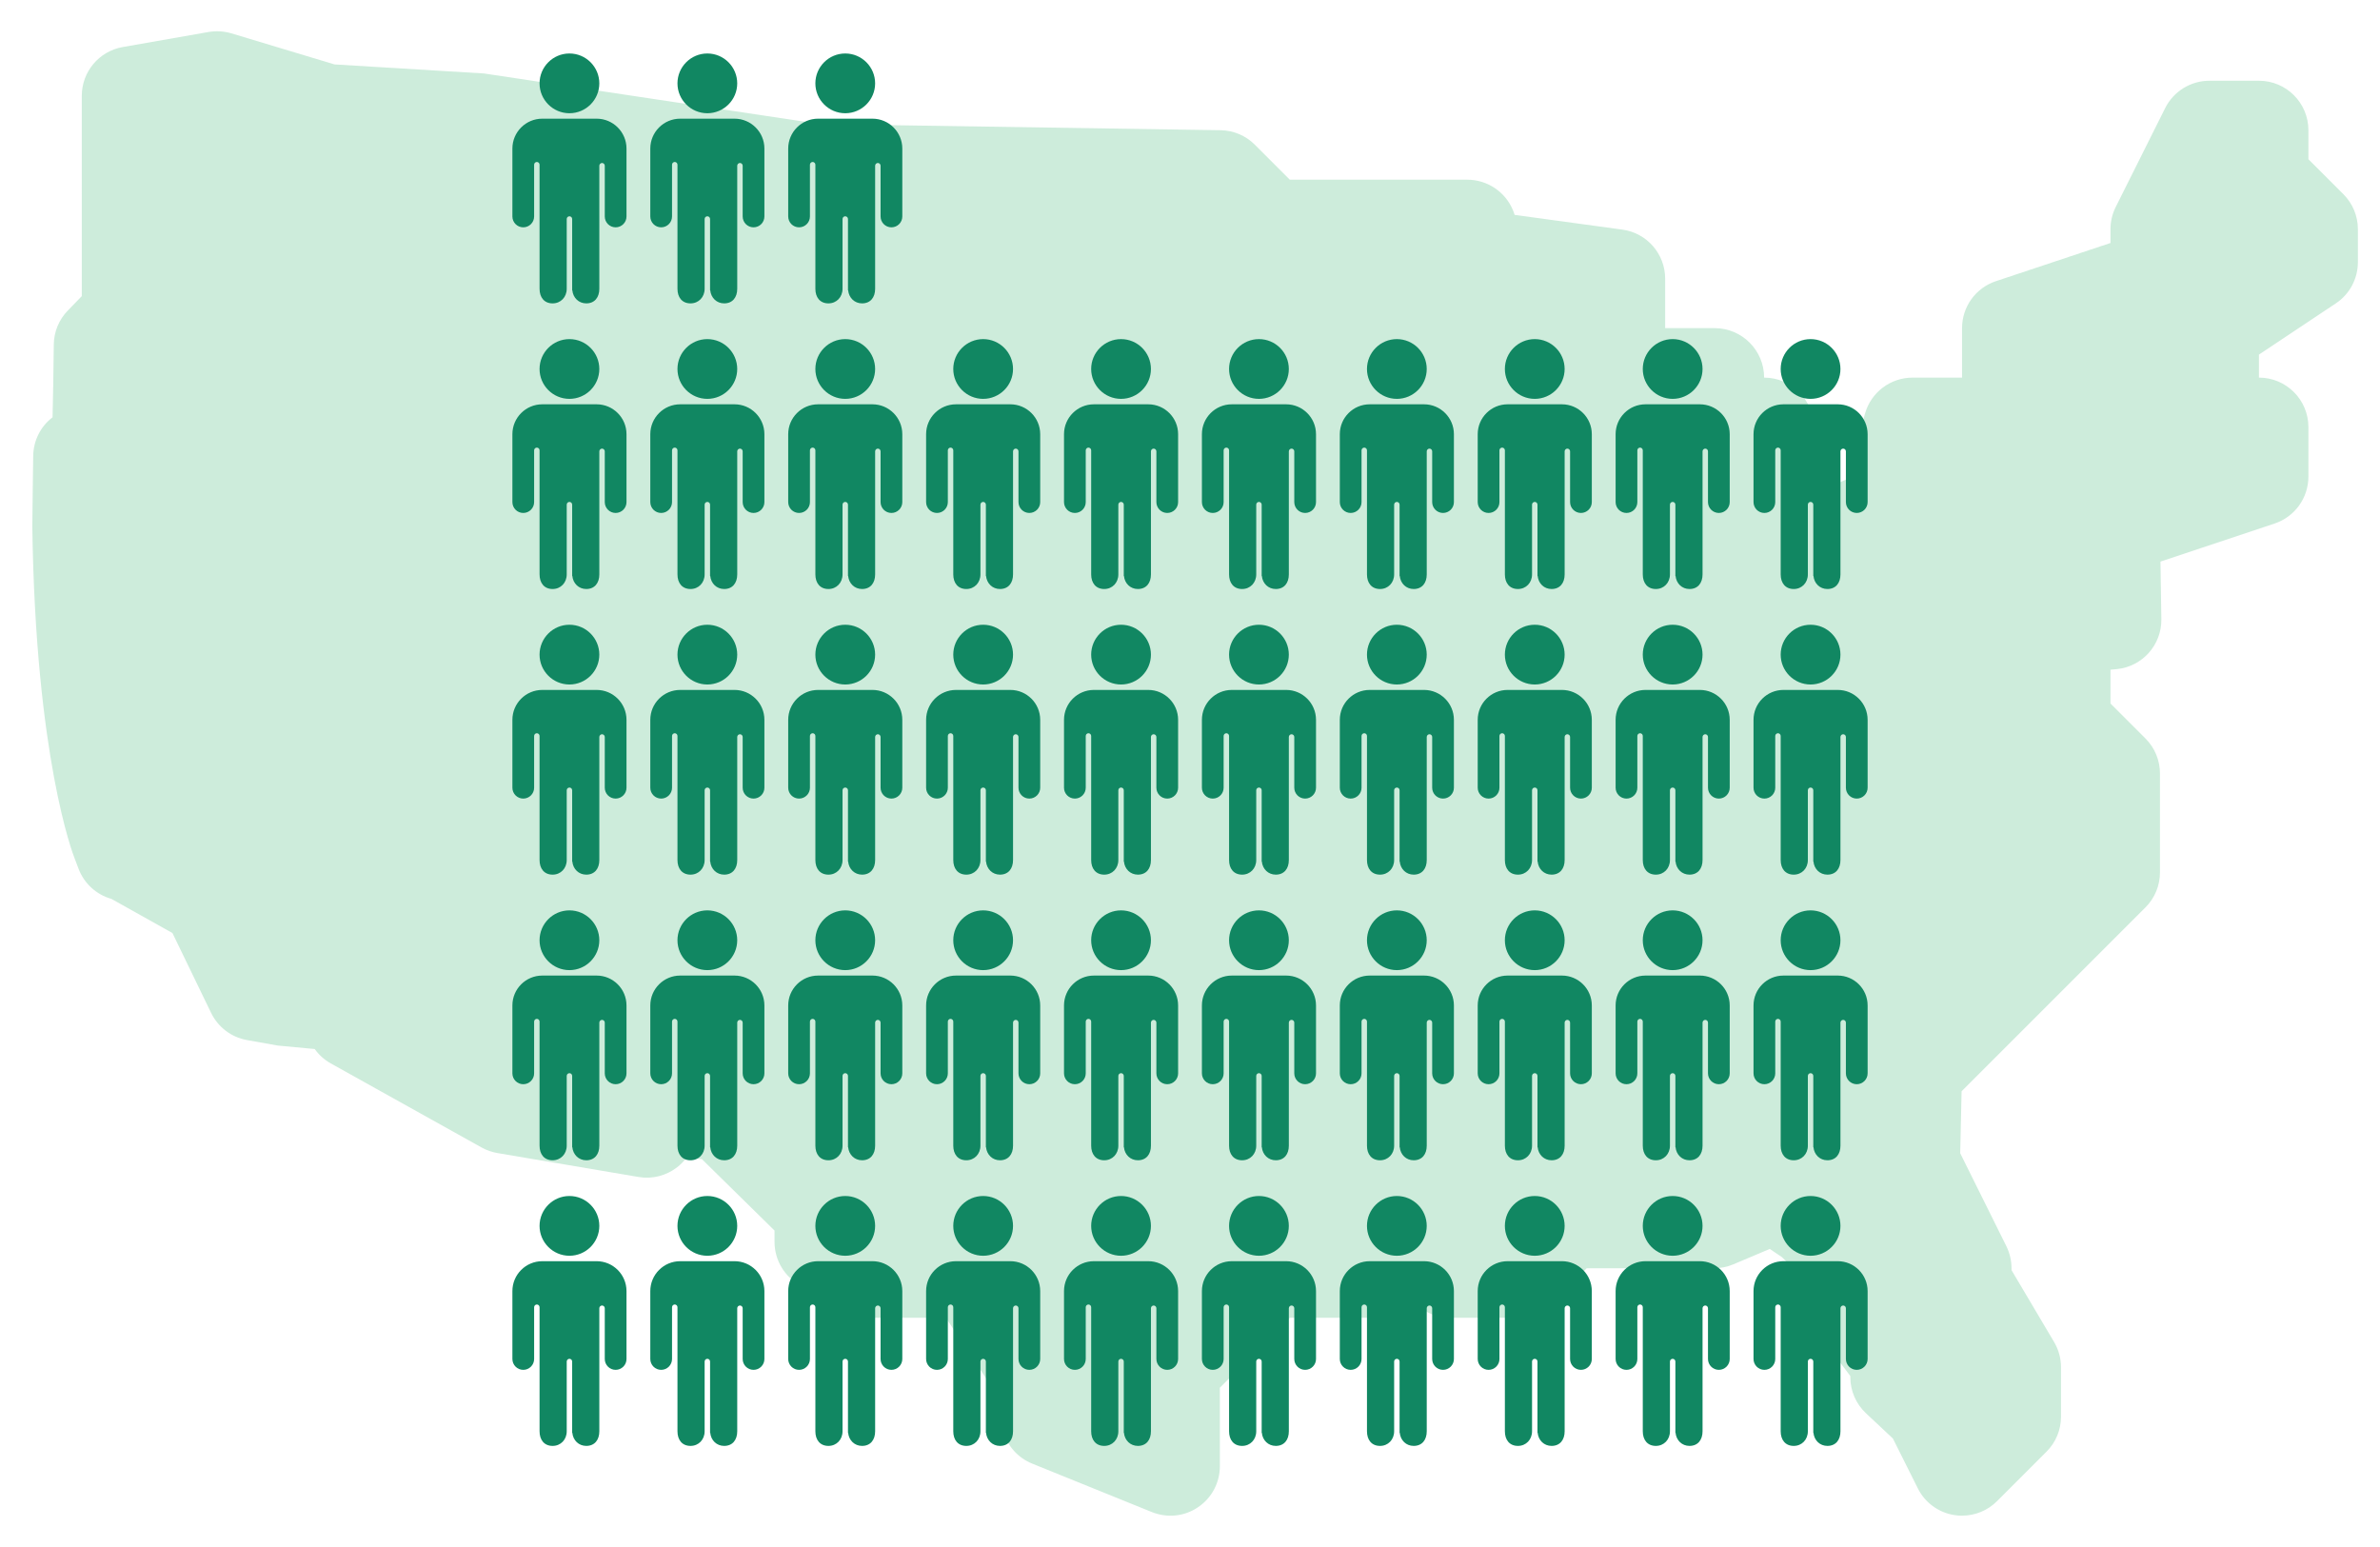 <?xml version="1.0" encoding="UTF-8"?><svg id="a" xmlns="http://www.w3.org/2000/svg" viewBox="0 0 400 260"><defs><style>.b{fill:#cdecdb;}.c{fill:#118762;}</style></defs><path class="b" d="M329.757,254.736c-.449,0-.881-.033-1.331-.108-2.636-.424-4.915-2.096-6.104-4.491l-4.183-8.366-4.532-4.25c-1.68-1.572-2.628-3.767-2.628-6.062v-.191l-4.482-5.946c-1.098-1.455-1.688-3.218-1.688-5.023v-3.701l-5.322-5.314-2.046-1.38-6.137,2.595c-1.023,.432-2.129,.657-3.243,.657h-21.389l-5.879,5.879c-1.555,1.563-3.667,2.437-5.879,2.437h-11.185c-1.696,0-3.351-.524-4.748-1.489l-2.179-1.514-1.954,1.422c-1.422,1.023-3.127,1.58-4.882,1.58h-13.189l-11.759,11.759v13.189c0,2.769-1.372,5.356-3.667,6.894-2.279,1.563-5.189,1.854-7.767,.815l-20.108-8.141c-2.37-.956-4.166-2.952-4.873-5.405l-2.329-8.1-7.302-11.01h-12.166c-1.364,0-2.703-.333-3.909-.973l-8.316-4.424c-2.711-1.447-4.408-4.274-4.408-7.343v-1.913l-12.225-12.017-2.611-.175c-.432,.565-.931,1.081-1.505,1.53-1.846,1.447-4.216,2.054-6.52,1.655l-23.701-4.017c-.931-.158-1.838-.474-2.661-.931l-25.356-14.137c-1.081-.607-2.004-1.439-2.703-2.42l-6.212-.582-5.222-.931c-2.603-.482-4.815-2.17-5.971-4.549l-6.503-13.43-10.254-5.738c-2.545-.715-4.59-2.595-5.522-5.056l-.682-1.796c-.233-.565-6.561-16.923-7.094-55.693-.008-.898,.15-11.917,.15-11.917,.042-2.57,1.239-4.948,3.252-6.478,.083-3.243,.158-7.942,.208-12.25,.025-2.129,.865-4.158,2.353-5.688l2.353-2.428V16.098c0-4.042,2.902-7.493,6.877-8.191l14.42-2.528c1.297-.216,2.595-.141,3.842,.225l17.331,5.222,25.123,1.522,56.549,8.507,67.26,1.031c2.162,.033,4.225,.906,5.746,2.437l5.879,5.879h29.821c3.36,0,6.403,2.029,7.684,5.131,.108,.258,.2,.524,.274,.782l18.121,2.478c4.116,.565,7.185,4.083,7.185,8.241v8.316h8.316c4.599,0,8.316,3.726,8.316,8.316,4.599,0,8.316,3.726,8.316,8.316v11.501l4.59-2.295c.274-.141,.557-.266,.848-.366l3.21-11.135c1.015-3.568,4.283-6.021,7.983-6.021h8.316v-8.316c0-3.584,2.287-6.761,5.688-7.892l19.26-6.42v-2.32c0-1.289,.299-2.57,.873-3.717l8.316-16.632c1.414-2.819,4.291-4.599,7.443-4.599h8.316c4.599,0,8.316,3.726,8.316,8.316v4.873l5.879,5.879c1.563,1.555,2.437,3.676,2.437,5.879v5.547c0,2.778-1.389,5.38-3.701,6.919l-12.931,8.615v3.867c4.599,0,8.316,3.726,8.316,8.316v8.316c0,3.584-2.287,6.761-5.688,7.892l-19.177,6.395,.15,9.672c.067,4.316-3.185,7.967-7.468,8.399l-1.081,.1v5.68l5.879,5.879c1.563,1.555,2.437,3.676,2.437,5.879v16.632c0,2.204-.873,4.324-2.437,5.879l-30.902,30.902-.233,10.412,7.759,15.634c.574,1.164,.873,2.445,.865,3.751v.266l7.152,12.075c.765,1.289,1.164,2.753,1.164,4.241v8.316c0,2.204-.873,4.324-2.437,5.879l-8.316,8.316c-1.563,1.572-3.692,2.437-5.879,2.437Z"/><path class="c" d="M95.704,104.998c-2.768,0-5.022,2.254-5.022,5.022s2.254,5.022,5.022,5.022,5.022-2.254,5.022-5.022-2.254-5.022-5.022-5.022Zm-4.565,10.957c-2.768,0-5.022,2.254-5.022,5.022v11.413c0,1.009,.82,1.826,1.826,1.826s1.826-.817,1.826-1.826v-8.702c0-.246,.21-.457,.457-.457s.457,.21,.457,.457v20.857c0,1.427,.767,2.454,2.197,2.454,1.352,0,2.368-1.049,2.368-2.454v-11.727c0-.253,.203-.457,.457-.457s.457,.203,.457,.457v11.983c.004,.007,.025-.007,.029,0,.125,1.263,1.077,2.197,2.34,2.197,1.427,0,2.197-1.027,2.197-2.454v-20.686c0-.246,.21-.457,.457-.457s.457,.21,.457,.457v8.531c0,1.009,.82,1.826,1.826,1.826s1.826-.817,1.826-1.826v-11.413c0-2.768-2.254-5.022-5.022-5.022h-9.13Z"/><path class="c" d="M118.881,104.998c-2.768,0-5.022,2.254-5.022,5.022s2.254,5.022,5.022,5.022,5.022-2.254,5.022-5.022-2.254-5.022-5.022-5.022Zm-4.565,10.957c-2.768,0-5.022,2.254-5.022,5.022v11.413c0,1.009,.82,1.826,1.826,1.826s1.826-.817,1.826-1.826v-8.702c0-.246,.21-.457,.457-.457s.457,.21,.457,.457v20.857c0,1.427,.767,2.454,2.197,2.454,1.352,0,2.368-1.049,2.368-2.454v-11.727c0-.253,.203-.457,.457-.457s.457,.203,.457,.457v11.983c.004,.007,.025-.007,.029,0,.125,1.263,1.077,2.197,2.34,2.197,1.427,0,2.197-1.027,2.197-2.454v-20.686c0-.246,.21-.457,.457-.457s.457,.21,.457,.457v8.531c0,1.009,.82,1.826,1.826,1.826s1.826-.817,1.826-1.826v-11.413c0-2.768-2.254-5.022-5.022-5.022h-9.13Z"/><path class="c" d="M142.058,104.998c-2.768,0-5.022,2.254-5.022,5.022s2.254,5.022,5.022,5.022,5.022-2.254,5.022-5.022-2.254-5.022-5.022-5.022Zm-4.565,10.957c-2.768,0-5.022,2.254-5.022,5.022v11.413c0,1.009,.82,1.826,1.826,1.826s1.826-.817,1.826-1.826v-8.702c0-.246,.21-.457,.457-.457s.457,.21,.457,.457v20.857c0,1.427,.767,2.454,2.197,2.454,1.352,0,2.368-1.049,2.368-2.454v-11.727c0-.253,.203-.457,.457-.457s.457,.203,.457,.457v11.983c.004,.007,.025-.007,.029,0,.125,1.263,1.077,2.197,2.34,2.197,1.427,0,2.197-1.027,2.197-2.454v-20.686c0-.246,.21-.457,.457-.457s.457,.21,.457,.457v8.531c0,1.009,.82,1.826,1.826,1.826s1.826-.817,1.826-1.826v-11.413c0-2.768-2.254-5.022-5.022-5.022h-9.13Z"/><path class="c" d="M165.235,104.998c-2.768,0-5.022,2.254-5.022,5.022s2.254,5.022,5.022,5.022,5.022-2.254,5.022-5.022-2.254-5.022-5.022-5.022Zm-4.565,10.957c-2.768,0-5.022,2.254-5.022,5.022v11.413c0,1.009,.82,1.826,1.826,1.826s1.826-.817,1.826-1.826v-8.702c0-.246,.21-.457,.457-.457s.457,.21,.457,.457v20.857c0,1.427,.767,2.454,2.197,2.454,1.352,0,2.368-1.049,2.368-2.454v-11.727c0-.253,.203-.457,.457-.457s.457,.203,.457,.457v11.983c.004,.007,.025-.007,.029,0,.125,1.263,1.077,2.197,2.34,2.197,1.427,0,2.197-1.027,2.197-2.454v-20.686c0-.246,.21-.457,.457-.457s.457,.21,.457,.457v8.531c0,1.009,.82,1.826,1.826,1.826s1.826-.817,1.826-1.826v-11.413c0-2.768-2.254-5.022-5.022-5.022h-9.13Z"/><path class="c" d="M188.412,104.998c-2.768,0-5.022,2.254-5.022,5.022s2.254,5.022,5.022,5.022,5.022-2.254,5.022-5.022-2.254-5.022-5.022-5.022Zm-4.565,10.957c-2.768,0-5.022,2.254-5.022,5.022v11.413c0,1.009,.82,1.826,1.826,1.826s1.826-.817,1.826-1.826v-8.702c0-.246,.21-.457,.457-.457s.457,.21,.457,.457v20.857c0,1.427,.767,2.454,2.197,2.454,1.352,0,2.368-1.049,2.368-2.454v-11.727c0-.253,.203-.457,.457-.457s.457,.203,.457,.457v11.983c.004,.007,.025-.007,.029,0,.125,1.263,1.077,2.197,2.34,2.197,1.427,0,2.197-1.027,2.197-2.454v-20.686c0-.246,.21-.457,.457-.457s.457,.21,.457,.457v8.531c0,1.009,.82,1.826,1.826,1.826s1.826-.817,1.826-1.826v-11.413c0-2.768-2.254-5.022-5.022-5.022h-9.13Z"/><path class="c" d="M211.588,104.998c-2.768,0-5.022,2.254-5.022,5.022s2.254,5.022,5.022,5.022,5.022-2.254,5.022-5.022-2.254-5.022-5.022-5.022Zm-4.565,10.957c-2.768,0-5.022,2.254-5.022,5.022v11.413c0,1.009,.82,1.826,1.826,1.826s1.826-.817,1.826-1.826v-8.702c0-.246,.21-.457,.457-.457s.457,.21,.457,.457v20.857c0,1.427,.767,2.454,2.197,2.454,1.352,0,2.368-1.049,2.368-2.454v-11.727c0-.253,.203-.457,.457-.457s.457,.203,.457,.457v11.983c.004,.007,.025-.007,.029,0,.125,1.263,1.077,2.197,2.34,2.197,1.427,0,2.197-1.027,2.197-2.454v-20.686c0-.246,.21-.457,.457-.457s.457,.21,.457,.457v8.531c0,1.009,.82,1.826,1.826,1.826s1.826-.817,1.826-1.826v-11.413c0-2.768-2.254-5.022-5.022-5.022h-9.13Z"/><path class="c" d="M234.765,104.998c-2.768,0-5.022,2.254-5.022,5.022s2.254,5.022,5.022,5.022,5.022-2.254,5.022-5.022-2.254-5.022-5.022-5.022Zm-4.565,10.957c-2.768,0-5.022,2.254-5.022,5.022v11.413c0,1.009,.82,1.826,1.826,1.826s1.826-.817,1.826-1.826v-8.702c0-.246,.21-.457,.457-.457s.457,.21,.457,.457v20.857c0,1.427,.767,2.454,2.197,2.454,1.352,0,2.368-1.049,2.368-2.454v-11.727c0-.253,.203-.457,.457-.457s.457,.203,.457,.457v11.983c.004,.007,.025-.007,.029,0,.125,1.263,1.077,2.197,2.34,2.197,1.427,0,2.197-1.027,2.197-2.454v-20.686c0-.246,.21-.457,.457-.457s.457,.21,.457,.457v8.531c0,1.009,.82,1.826,1.826,1.826s1.826-.817,1.826-1.826v-11.413c0-2.768-2.254-5.022-5.022-5.022h-9.13Z"/><path class="c" d="M257.942,104.998c-2.768,0-5.022,2.254-5.022,5.022s2.254,5.022,5.022,5.022,5.022-2.254,5.022-5.022-2.254-5.022-5.022-5.022Zm-4.565,10.957c-2.768,0-5.022,2.254-5.022,5.022v11.413c0,1.009,.82,1.826,1.826,1.826s1.826-.817,1.826-1.826v-8.702c0-.246,.21-.457,.457-.457s.457,.21,.457,.457v20.857c0,1.427,.767,2.454,2.197,2.454,1.352,0,2.368-1.049,2.368-2.454v-11.727c0-.253,.203-.457,.457-.457s.457,.203,.457,.457v11.983c.004,.007,.025-.007,.029,0,.125,1.263,1.077,2.197,2.34,2.197,1.427,0,2.197-1.027,2.197-2.454v-20.686c0-.246,.21-.457,.457-.457s.457,.21,.457,.457v8.531c0,1.009,.82,1.826,1.826,1.826s1.826-.817,1.826-1.826v-11.413c0-2.768-2.254-5.022-5.022-5.022h-9.13Z"/><path class="c" d="M281.119,104.998c-2.768,0-5.022,2.254-5.022,5.022s2.254,5.022,5.022,5.022,5.022-2.254,5.022-5.022-2.254-5.022-5.022-5.022Zm-4.565,10.957c-2.768,0-5.022,2.254-5.022,5.022v11.413c0,1.009,.82,1.826,1.826,1.826s1.826-.817,1.826-1.826v-8.702c0-.246,.21-.457,.457-.457s.457,.21,.457,.457v20.857c0,1.427,.767,2.454,2.197,2.454,1.352,0,2.368-1.049,2.368-2.454v-11.727c0-.253,.203-.457,.457-.457s.457,.203,.457,.457v11.983c.004,.007,.025-.007,.029,0,.125,1.263,1.077,2.197,2.34,2.197,1.427,0,2.197-1.027,2.197-2.454v-20.686c0-.246,.21-.457,.457-.457s.457,.21,.457,.457v8.531c0,1.009,.82,1.826,1.826,1.826s1.826-.817,1.826-1.826v-11.413c0-2.768-2.254-5.022-5.022-5.022h-9.13Z"/><path class="c" d="M304.296,104.998c-2.768,0-5.022,2.254-5.022,5.022s2.254,5.022,5.022,5.022,5.022-2.254,5.022-5.022-2.254-5.022-5.022-5.022Zm-4.565,10.957c-2.768,0-5.022,2.254-5.022,5.022v11.413c0,1.009,.82,1.826,1.826,1.826s1.826-.817,1.826-1.826v-8.702c0-.246,.21-.457,.457-.457s.457,.21,.457,.457v20.857c0,1.427,.767,2.454,2.197,2.454,1.352,0,2.368-1.049,2.368-2.454v-11.727c0-.253,.203-.457,.457-.457s.457,.203,.457,.457v11.983c.004,.007,.025-.007,.029,0,.125,1.263,1.077,2.197,2.34,2.197,1.427,0,2.197-1.027,2.197-2.454v-20.686c0-.246,.21-.457,.457-.457s.457,.21,.457,.457v8.531c0,1.009,.82,1.826,1.826,1.826s1.826-.817,1.826-1.826v-11.413c0-2.768-2.254-5.022-5.022-5.022h-9.13Z"/><path class="c" d="M95.704,153.003c-2.768,0-5.022,2.254-5.022,5.022s2.254,5.022,5.022,5.022,5.022-2.254,5.022-5.022-2.254-5.022-5.022-5.022Zm-4.565,10.957c-2.768,0-5.022,2.254-5.022,5.022v11.413c0,1.009,.82,1.826,1.826,1.826s1.826-.817,1.826-1.826v-8.702c0-.246,.21-.457,.457-.457s.457,.21,.457,.457v20.857c0,1.427,.767,2.454,2.197,2.454,1.352,0,2.368-1.049,2.368-2.454v-11.727c0-.253,.203-.457,.457-.457s.457,.203,.457,.457v11.983c.004,.007,.025-.007,.029,0,.125,1.263,1.077,2.197,2.34,2.197,1.427,0,2.197-1.027,2.197-2.454v-20.686c0-.246,.21-.457,.457-.457s.457,.21,.457,.457v8.531c0,1.009,.82,1.826,1.826,1.826s1.826-.817,1.826-1.826v-11.413c0-2.768-2.254-5.022-5.022-5.022h-9.13Z"/><path class="c" d="M118.881,153.003c-2.768,0-5.022,2.254-5.022,5.022s2.254,5.022,5.022,5.022,5.022-2.254,5.022-5.022-2.254-5.022-5.022-5.022Zm-4.565,10.957c-2.768,0-5.022,2.254-5.022,5.022v11.413c0,1.009,.82,1.826,1.826,1.826s1.826-.817,1.826-1.826v-8.702c0-.246,.21-.457,.457-.457s.457,.21,.457,.457v20.857c0,1.427,.767,2.454,2.197,2.454,1.352,0,2.368-1.049,2.368-2.454v-11.727c0-.253,.203-.457,.457-.457s.457,.203,.457,.457v11.983c.004,.007,.025-.007,.029,0,.125,1.263,1.077,2.197,2.34,2.197,1.427,0,2.197-1.027,2.197-2.454v-20.686c0-.246,.21-.457,.457-.457s.457,.21,.457,.457v8.531c0,1.009,.82,1.826,1.826,1.826s1.826-.817,1.826-1.826v-11.413c0-2.768-2.254-5.022-5.022-5.022h-9.13Z"/><path class="c" d="M142.058,153.003c-2.768,0-5.022,2.254-5.022,5.022s2.254,5.022,5.022,5.022,5.022-2.254,5.022-5.022-2.254-5.022-5.022-5.022Zm-4.565,10.957c-2.768,0-5.022,2.254-5.022,5.022v11.413c0,1.009,.82,1.826,1.826,1.826s1.826-.817,1.826-1.826v-8.702c0-.246,.21-.457,.457-.457s.457,.21,.457,.457v20.857c0,1.427,.767,2.454,2.197,2.454,1.352,0,2.368-1.049,2.368-2.454v-11.727c0-.253,.203-.457,.457-.457s.457,.203,.457,.457v11.983c.004,.007,.025-.007,.029,0,.125,1.263,1.077,2.197,2.34,2.197,1.427,0,2.197-1.027,2.197-2.454v-20.686c0-.246,.21-.457,.457-.457s.457,.21,.457,.457v8.531c0,1.009,.82,1.826,1.826,1.826s1.826-.817,1.826-1.826v-11.413c0-2.768-2.254-5.022-5.022-5.022h-9.13Z"/><path class="c" d="M165.235,153.003c-2.768,0-5.022,2.254-5.022,5.022s2.254,5.022,5.022,5.022,5.022-2.254,5.022-5.022-2.254-5.022-5.022-5.022Zm-4.565,10.957c-2.768,0-5.022,2.254-5.022,5.022v11.413c0,1.009,.82,1.826,1.826,1.826s1.826-.817,1.826-1.826v-8.702c0-.246,.21-.457,.457-.457s.457,.21,.457,.457v20.857c0,1.427,.767,2.454,2.197,2.454,1.352,0,2.368-1.049,2.368-2.454v-11.727c0-.253,.203-.457,.457-.457s.457,.203,.457,.457v11.983c.004,.007,.025-.007,.029,0,.125,1.263,1.077,2.197,2.34,2.197,1.427,0,2.197-1.027,2.197-2.454v-20.686c0-.246,.21-.457,.457-.457s.457,.21,.457,.457v8.531c0,1.009,.82,1.826,1.826,1.826s1.826-.817,1.826-1.826v-11.413c0-2.768-2.254-5.022-5.022-5.022h-9.13Z"/><path class="c" d="M188.412,153.003c-2.768,0-5.022,2.254-5.022,5.022s2.254,5.022,5.022,5.022,5.022-2.254,5.022-5.022-2.254-5.022-5.022-5.022Zm-4.565,10.957c-2.768,0-5.022,2.254-5.022,5.022v11.413c0,1.009,.82,1.826,1.826,1.826s1.826-.817,1.826-1.826v-8.702c0-.246,.21-.457,.457-.457s.457,.21,.457,.457v20.857c0,1.427,.767,2.454,2.197,2.454,1.352,0,2.368-1.049,2.368-2.454v-11.727c0-.253,.203-.457,.457-.457s.457,.203,.457,.457v11.983c.004,.007,.025-.007,.029,0,.125,1.263,1.077,2.197,2.34,2.197,1.427,0,2.197-1.027,2.197-2.454v-20.686c0-.246,.21-.457,.457-.457s.457,.21,.457,.457v8.531c0,1.009,.82,1.826,1.826,1.826s1.826-.817,1.826-1.826v-11.413c0-2.768-2.254-5.022-5.022-5.022h-9.13Z"/><path class="c" d="M211.588,153.003c-2.768,0-5.022,2.254-5.022,5.022s2.254,5.022,5.022,5.022,5.022-2.254,5.022-5.022-2.254-5.022-5.022-5.022Zm-4.565,10.957c-2.768,0-5.022,2.254-5.022,5.022v11.413c0,1.009,.82,1.826,1.826,1.826s1.826-.817,1.826-1.826v-8.702c0-.246,.21-.457,.457-.457s.457,.21,.457,.457v20.857c0,1.427,.767,2.454,2.197,2.454,1.352,0,2.368-1.049,2.368-2.454v-11.727c0-.253,.203-.457,.457-.457s.457,.203,.457,.457v11.983c.004,.007,.025-.007,.029,0,.125,1.263,1.077,2.197,2.34,2.197,1.427,0,2.197-1.027,2.197-2.454v-20.686c0-.246,.21-.457,.457-.457s.457,.21,.457,.457v8.531c0,1.009,.82,1.826,1.826,1.826s1.826-.817,1.826-1.826v-11.413c0-2.768-2.254-5.022-5.022-5.022h-9.13Z"/><path class="c" d="M234.765,153.003c-2.768,0-5.022,2.254-5.022,5.022s2.254,5.022,5.022,5.022,5.022-2.254,5.022-5.022-2.254-5.022-5.022-5.022Zm-4.565,10.957c-2.768,0-5.022,2.254-5.022,5.022v11.413c0,1.009,.82,1.826,1.826,1.826s1.826-.817,1.826-1.826v-8.702c0-.246,.21-.457,.457-.457s.457,.21,.457,.457v20.857c0,1.427,.767,2.454,2.197,2.454,1.352,0,2.368-1.049,2.368-2.454v-11.727c0-.253,.203-.457,.457-.457s.457,.203,.457,.457v11.983c.004,.007,.025-.007,.029,0,.125,1.263,1.077,2.197,2.34,2.197,1.427,0,2.197-1.027,2.197-2.454v-20.686c0-.246,.21-.457,.457-.457s.457,.21,.457,.457v8.531c0,1.009,.82,1.826,1.826,1.826s1.826-.817,1.826-1.826v-11.413c0-2.768-2.254-5.022-5.022-5.022h-9.13Z"/><path class="c" d="M257.942,153.003c-2.768,0-5.022,2.254-5.022,5.022s2.254,5.022,5.022,5.022,5.022-2.254,5.022-5.022-2.254-5.022-5.022-5.022Zm-4.565,10.957c-2.768,0-5.022,2.254-5.022,5.022v11.413c0,1.009,.82,1.826,1.826,1.826s1.826-.817,1.826-1.826v-8.702c0-.246,.21-.457,.457-.457s.457,.21,.457,.457v20.857c0,1.427,.767,2.454,2.197,2.454,1.352,0,2.368-1.049,2.368-2.454v-11.727c0-.253,.203-.457,.457-.457s.457,.203,.457,.457v11.983c.004,.007,.025-.007,.029,0,.125,1.263,1.077,2.197,2.34,2.197,1.427,0,2.197-1.027,2.197-2.454v-20.686c0-.246,.21-.457,.457-.457s.457,.21,.457,.457v8.531c0,1.009,.82,1.826,1.826,1.826s1.826-.817,1.826-1.826v-11.413c0-2.768-2.254-5.022-5.022-5.022h-9.13Z"/><path class="c" d="M281.119,153.003c-2.768,0-5.022,2.254-5.022,5.022s2.254,5.022,5.022,5.022,5.022-2.254,5.022-5.022-2.254-5.022-5.022-5.022Zm-4.565,10.957c-2.768,0-5.022,2.254-5.022,5.022v11.413c0,1.009,.82,1.826,1.826,1.826s1.826-.817,1.826-1.826v-8.702c0-.246,.21-.457,.457-.457s.457,.21,.457,.457v20.857c0,1.427,.767,2.454,2.197,2.454,1.352,0,2.368-1.049,2.368-2.454v-11.727c0-.253,.203-.457,.457-.457s.457,.203,.457,.457v11.983c.004,.007,.025-.007,.029,0,.125,1.263,1.077,2.197,2.34,2.197,1.427,0,2.197-1.027,2.197-2.454v-20.686c0-.246,.21-.457,.457-.457s.457,.21,.457,.457v8.531c0,1.009,.82,1.826,1.826,1.826s1.826-.817,1.826-1.826v-11.413c0-2.768-2.254-5.022-5.022-5.022h-9.13Z"/><path class="c" d="M304.296,153.003c-2.768,0-5.022,2.254-5.022,5.022s2.254,5.022,5.022,5.022,5.022-2.254,5.022-5.022-2.254-5.022-5.022-5.022Zm-4.565,10.957c-2.768,0-5.022,2.254-5.022,5.022v11.413c0,1.009,.82,1.826,1.826,1.826s1.826-.817,1.826-1.826v-8.702c0-.246,.21-.457,.457-.457s.457,.21,.457,.457v20.857c0,1.427,.767,2.454,2.197,2.454,1.352,0,2.368-1.049,2.368-2.454v-11.727c0-.253,.203-.457,.457-.457s.457,.203,.457,.457v11.983c.004,.007,.025-.007,.029,0,.125,1.263,1.077,2.197,2.34,2.197,1.427,0,2.197-1.027,2.197-2.454v-20.686c0-.246,.21-.457,.457-.457s.457,.21,.457,.457v8.531c0,1.009,.82,1.826,1.826,1.826s1.826-.817,1.826-1.826v-11.413c0-2.768-2.254-5.022-5.022-5.022h-9.13Z"/><path class="c" d="M95.704,8.988c-2.768,0-5.022,2.254-5.022,5.022s2.254,5.022,5.022,5.022,5.022-2.254,5.022-5.022-2.254-5.022-5.022-5.022Zm-4.565,10.957c-2.768,0-5.022,2.254-5.022,5.022v11.413c0,1.009,.82,1.826,1.826,1.826s1.826-.817,1.826-1.826v-8.702c0-.246,.21-.457,.457-.457s.457,.21,.457,.457v20.857c0,1.427,.767,2.454,2.197,2.454,1.352,0,2.368-1.049,2.368-2.454v-11.727c0-.253,.203-.457,.457-.457s.457,.203,.457,.457v11.983c.004,.007,.025-.007,.029,0,.125,1.263,1.077,2.197,2.34,2.197,1.427,0,2.197-1.027,2.197-2.454V27.849c0-.246,.21-.457,.457-.457s.457,.21,.457,.457v8.531c0,1.009,.82,1.826,1.826,1.826s1.826-.817,1.826-1.826v-11.413c0-2.768-2.254-5.022-5.022-5.022h-9.13Z"/><path class="c" d="M118.881,8.988c-2.768,0-5.022,2.254-5.022,5.022s2.254,5.022,5.022,5.022,5.022-2.254,5.022-5.022-2.254-5.022-5.022-5.022Zm-4.565,10.957c-2.768,0-5.022,2.254-5.022,5.022v11.413c0,1.009,.82,1.826,1.826,1.826s1.826-.817,1.826-1.826v-8.702c0-.246,.21-.457,.457-.457s.457,.21,.457,.457v20.857c0,1.427,.767,2.454,2.197,2.454,1.352,0,2.368-1.049,2.368-2.454v-11.727c0-.253,.203-.457,.457-.457s.457,.203,.457,.457v11.983c.004,.007,.025-.007,.029,0,.125,1.263,1.077,2.197,2.34,2.197,1.427,0,2.197-1.027,2.197-2.454V27.849c0-.246,.21-.457,.457-.457s.457,.21,.457,.457v8.531c0,1.009,.82,1.826,1.826,1.826s1.826-.817,1.826-1.826v-11.413c0-2.768-2.254-5.022-5.022-5.022h-9.13Z"/><path class="c" d="M142.058,8.988c-2.768,0-5.022,2.254-5.022,5.022s2.254,5.022,5.022,5.022,5.022-2.254,5.022-5.022-2.254-5.022-5.022-5.022Zm-4.565,10.957c-2.768,0-5.022,2.254-5.022,5.022v11.413c0,1.009,.82,1.826,1.826,1.826s1.826-.817,1.826-1.826v-8.702c0-.246,.21-.457,.457-.457s.457,.21,.457,.457v20.857c0,1.427,.767,2.454,2.197,2.454,1.352,0,2.368-1.049,2.368-2.454v-11.727c0-.253,.203-.457,.457-.457s.457,.203,.457,.457v11.983c.004,.007,.025-.007,.029,0,.125,1.263,1.077,2.197,2.34,2.197,1.427,0,2.197-1.027,2.197-2.454V27.849c0-.246,.21-.457,.457-.457s.457,.21,.457,.457v8.531c0,1.009,.82,1.826,1.826,1.826s1.826-.817,1.826-1.826v-11.413c0-2.768-2.254-5.022-5.022-5.022h-9.13Z"/><path class="c" d="M95.704,56.993c-2.768,0-5.022,2.254-5.022,5.022s2.254,5.022,5.022,5.022,5.022-2.254,5.022-5.022-2.254-5.022-5.022-5.022Zm-4.565,10.957c-2.768,0-5.022,2.254-5.022,5.022v11.413c0,1.009,.82,1.826,1.826,1.826s1.826-.817,1.826-1.826v-8.702c0-.246,.21-.457,.457-.457s.457,.21,.457,.457v20.857c0,1.427,.767,2.454,2.197,2.454,1.352,0,2.368-1.049,2.368-2.454v-11.727c0-.253,.203-.457,.457-.457s.457,.203,.457,.457v11.983c.004,.007,.025-.007,.029,0,.125,1.263,1.077,2.197,2.34,2.197,1.427,0,2.197-1.027,2.197-2.454v-20.686c0-.246,.21-.457,.457-.457s.457,.21,.457,.457v8.531c0,1.009,.82,1.826,1.826,1.826s1.826-.817,1.826-1.826v-11.413c0-2.768-2.254-5.022-5.022-5.022h-9.13Z"/><path class="c" d="M118.881,56.993c-2.768,0-5.022,2.254-5.022,5.022s2.254,5.022,5.022,5.022,5.022-2.254,5.022-5.022-2.254-5.022-5.022-5.022Zm-4.565,10.957c-2.768,0-5.022,2.254-5.022,5.022v11.413c0,1.009,.82,1.826,1.826,1.826s1.826-.817,1.826-1.826v-8.702c0-.246,.21-.457,.457-.457s.457,.21,.457,.457v20.857c0,1.427,.767,2.454,2.197,2.454,1.352,0,2.368-1.049,2.368-2.454v-11.727c0-.253,.203-.457,.457-.457s.457,.203,.457,.457v11.983c.004,.007,.025-.007,.029,0,.125,1.263,1.077,2.197,2.34,2.197,1.427,0,2.197-1.027,2.197-2.454v-20.686c0-.246,.21-.457,.457-.457s.457,.21,.457,.457v8.531c0,1.009,.82,1.826,1.826,1.826s1.826-.817,1.826-1.826v-11.413c0-2.768-2.254-5.022-5.022-5.022h-9.13Z"/><path class="c" d="M142.058,56.993c-2.768,0-5.022,2.254-5.022,5.022s2.254,5.022,5.022,5.022,5.022-2.254,5.022-5.022-2.254-5.022-5.022-5.022Zm-4.565,10.957c-2.768,0-5.022,2.254-5.022,5.022v11.413c0,1.009,.82,1.826,1.826,1.826s1.826-.817,1.826-1.826v-8.702c0-.246,.21-.457,.457-.457s.457,.21,.457,.457v20.857c0,1.427,.767,2.454,2.197,2.454,1.352,0,2.368-1.049,2.368-2.454v-11.727c0-.253,.203-.457,.457-.457s.457,.203,.457,.457v11.983c.004,.007,.025-.007,.029,0,.125,1.263,1.077,2.197,2.34,2.197,1.427,0,2.197-1.027,2.197-2.454v-20.686c0-.246,.21-.457,.457-.457s.457,.21,.457,.457v8.531c0,1.009,.82,1.826,1.826,1.826s1.826-.817,1.826-1.826v-11.413c0-2.768-2.254-5.022-5.022-5.022h-9.13Z"/><path class="c" d="M165.235,56.993c-2.768,0-5.022,2.254-5.022,5.022s2.254,5.022,5.022,5.022,5.022-2.254,5.022-5.022-2.254-5.022-5.022-5.022Zm-4.565,10.957c-2.768,0-5.022,2.254-5.022,5.022v11.413c0,1.009,.82,1.826,1.826,1.826s1.826-.817,1.826-1.826v-8.702c0-.246,.21-.457,.457-.457s.457,.21,.457,.457v20.857c0,1.427,.767,2.454,2.197,2.454,1.352,0,2.368-1.049,2.368-2.454v-11.727c0-.253,.203-.457,.457-.457s.457,.203,.457,.457v11.983c.004,.007,.025-.007,.029,0,.125,1.263,1.077,2.197,2.34,2.197,1.427,0,2.197-1.027,2.197-2.454v-20.686c0-.246,.21-.457,.457-.457s.457,.21,.457,.457v8.531c0,1.009,.82,1.826,1.826,1.826s1.826-.817,1.826-1.826v-11.413c0-2.768-2.254-5.022-5.022-5.022h-9.13Z"/><path class="c" d="M188.412,56.993c-2.768,0-5.022,2.254-5.022,5.022s2.254,5.022,5.022,5.022,5.022-2.254,5.022-5.022-2.254-5.022-5.022-5.022Zm-4.565,10.957c-2.768,0-5.022,2.254-5.022,5.022v11.413c0,1.009,.82,1.826,1.826,1.826s1.826-.817,1.826-1.826v-8.702c0-.246,.21-.457,.457-.457s.457,.21,.457,.457v20.857c0,1.427,.767,2.454,2.197,2.454,1.352,0,2.368-1.049,2.368-2.454v-11.727c0-.253,.203-.457,.457-.457s.457,.203,.457,.457v11.983c.004,.007,.025-.007,.029,0,.125,1.263,1.077,2.197,2.34,2.197,1.427,0,2.197-1.027,2.197-2.454v-20.686c0-.246,.21-.457,.457-.457s.457,.21,.457,.457v8.531c0,1.009,.82,1.826,1.826,1.826s1.826-.817,1.826-1.826v-11.413c0-2.768-2.254-5.022-5.022-5.022h-9.13Z"/><path class="c" d="M211.588,56.993c-2.768,0-5.022,2.254-5.022,5.022s2.254,5.022,5.022,5.022,5.022-2.254,5.022-5.022-2.254-5.022-5.022-5.022Zm-4.565,10.957c-2.768,0-5.022,2.254-5.022,5.022v11.413c0,1.009,.82,1.826,1.826,1.826s1.826-.817,1.826-1.826v-8.702c0-.246,.21-.457,.457-.457s.457,.21,.457,.457v20.857c0,1.427,.767,2.454,2.197,2.454,1.352,0,2.368-1.049,2.368-2.454v-11.727c0-.253,.203-.457,.457-.457s.457,.203,.457,.457v11.983c.004,.007,.025-.007,.029,0,.125,1.263,1.077,2.197,2.34,2.197,1.427,0,2.197-1.027,2.197-2.454v-20.686c0-.246,.21-.457,.457-.457s.457,.21,.457,.457v8.531c0,1.009,.82,1.826,1.826,1.826s1.826-.817,1.826-1.826v-11.413c0-2.768-2.254-5.022-5.022-5.022h-9.13Z"/><path class="c" d="M234.765,56.993c-2.768,0-5.022,2.254-5.022,5.022s2.254,5.022,5.022,5.022,5.022-2.254,5.022-5.022-2.254-5.022-5.022-5.022Zm-4.565,10.957c-2.768,0-5.022,2.254-5.022,5.022v11.413c0,1.009,.82,1.826,1.826,1.826s1.826-.817,1.826-1.826v-8.702c0-.246,.21-.457,.457-.457s.457,.21,.457,.457v20.857c0,1.427,.767,2.454,2.197,2.454,1.352,0,2.368-1.049,2.368-2.454v-11.727c0-.253,.203-.457,.457-.457s.457,.203,.457,.457v11.983c.004,.007,.025-.007,.029,0,.125,1.263,1.077,2.197,2.34,2.197,1.427,0,2.197-1.027,2.197-2.454v-20.686c0-.246,.21-.457,.457-.457s.457,.21,.457,.457v8.531c0,1.009,.82,1.826,1.826,1.826s1.826-.817,1.826-1.826v-11.413c0-2.768-2.254-5.022-5.022-5.022h-9.13Z"/><path class="c" d="M257.942,56.993c-2.768,0-5.022,2.254-5.022,5.022s2.254,5.022,5.022,5.022,5.022-2.254,5.022-5.022-2.254-5.022-5.022-5.022Zm-4.565,10.957c-2.768,0-5.022,2.254-5.022,5.022v11.413c0,1.009,.82,1.826,1.826,1.826s1.826-.817,1.826-1.826v-8.702c0-.246,.21-.457,.457-.457s.457,.21,.457,.457v20.857c0,1.427,.767,2.454,2.197,2.454,1.352,0,2.368-1.049,2.368-2.454v-11.727c0-.253,.203-.457,.457-.457s.457,.203,.457,.457v11.983c.004,.007,.025-.007,.029,0,.125,1.263,1.077,2.197,2.34,2.197,1.427,0,2.197-1.027,2.197-2.454v-20.686c0-.246,.21-.457,.457-.457s.457,.21,.457,.457v8.531c0,1.009,.82,1.826,1.826,1.826s1.826-.817,1.826-1.826v-11.413c0-2.768-2.254-5.022-5.022-5.022h-9.13Z"/><path class="c" d="M281.119,56.993c-2.768,0-5.022,2.254-5.022,5.022s2.254,5.022,5.022,5.022,5.022-2.254,5.022-5.022-2.254-5.022-5.022-5.022Zm-4.565,10.957c-2.768,0-5.022,2.254-5.022,5.022v11.413c0,1.009,.82,1.826,1.826,1.826s1.826-.817,1.826-1.826v-8.702c0-.246,.21-.457,.457-.457s.457,.21,.457,.457v20.857c0,1.427,.767,2.454,2.197,2.454,1.352,0,2.368-1.049,2.368-2.454v-11.727c0-.253,.203-.457,.457-.457s.457,.203,.457,.457v11.983c.004,.007,.025-.007,.029,0,.125,1.263,1.077,2.197,2.34,2.197,1.427,0,2.197-1.027,2.197-2.454v-20.686c0-.246,.21-.457,.457-.457s.457,.21,.457,.457v8.531c0,1.009,.82,1.826,1.826,1.826s1.826-.817,1.826-1.826v-11.413c0-2.768-2.254-5.022-5.022-5.022h-9.13Z"/><path class="c" d="M304.296,56.993c-2.768,0-5.022,2.254-5.022,5.022s2.254,5.022,5.022,5.022,5.022-2.254,5.022-5.022-2.254-5.022-5.022-5.022Zm-4.565,10.957c-2.768,0-5.022,2.254-5.022,5.022v11.413c0,1.009,.82,1.826,1.826,1.826s1.826-.817,1.826-1.826v-8.702c0-.246,.21-.457,.457-.457s.457,.21,.457,.457v20.857c0,1.427,.767,2.454,2.197,2.454,1.352,0,2.368-1.049,2.368-2.454v-11.727c0-.253,.203-.457,.457-.457s.457,.203,.457,.457v11.983c.004,.007,.025-.007,.029,0,.125,1.263,1.077,2.197,2.34,2.197,1.427,0,2.197-1.027,2.197-2.454v-20.686c0-.246,.21-.457,.457-.457s.457,.21,.457,.457v8.531c0,1.009,.82,1.826,1.826,1.826s1.826-.817,1.826-1.826v-11.413c0-2.768-2.254-5.022-5.022-5.022h-9.13Z"/><path class="c" d="M95.704,201.008c-2.768,0-5.022,2.254-5.022,5.022s2.254,5.022,5.022,5.022,5.022-2.254,5.022-5.022-2.254-5.022-5.022-5.022Zm-4.565,10.957c-2.768,0-5.022,2.254-5.022,5.022v11.413c0,1.009,.82,1.826,1.826,1.826s1.826-.817,1.826-1.826v-8.702c0-.246,.21-.457,.457-.457s.457,.21,.457,.457v20.857c0,1.427,.767,2.454,2.197,2.454,1.352,0,2.368-1.049,2.368-2.454v-11.727c0-.253,.203-.457,.457-.457s.457,.203,.457,.457v11.983c.004,.007,.025-.007,.029,0,.125,1.263,1.077,2.197,2.34,2.197,1.427,0,2.197-1.027,2.197-2.454v-20.686c0-.246,.21-.457,.457-.457s.457,.21,.457,.457v8.531c0,1.009,.82,1.826,1.826,1.826s1.826-.817,1.826-1.826v-11.413c0-2.768-2.254-5.022-5.022-5.022h-9.13Z"/><path class="c" d="M118.881,201.008c-2.768,0-5.022,2.254-5.022,5.022s2.254,5.022,5.022,5.022,5.022-2.254,5.022-5.022-2.254-5.022-5.022-5.022Zm-4.565,10.957c-2.768,0-5.022,2.254-5.022,5.022v11.413c0,1.009,.82,1.826,1.826,1.826s1.826-.817,1.826-1.826v-8.702c0-.246,.21-.457,.457-.457s.457,.21,.457,.457v20.857c0,1.427,.767,2.454,2.197,2.454,1.352,0,2.368-1.049,2.368-2.454v-11.727c0-.253,.203-.457,.457-.457s.457,.203,.457,.457v11.983c.004,.007,.025-.007,.029,0,.125,1.263,1.077,2.197,2.34,2.197,1.427,0,2.197-1.027,2.197-2.454v-20.686c0-.246,.21-.457,.457-.457s.457,.21,.457,.457v8.531c0,1.009,.82,1.826,1.826,1.826s1.826-.817,1.826-1.826v-11.413c0-2.768-2.254-5.022-5.022-5.022h-9.13Z"/><path class="c" d="M142.058,201.008c-2.768,0-5.022,2.254-5.022,5.022s2.254,5.022,5.022,5.022,5.022-2.254,5.022-5.022-2.254-5.022-5.022-5.022Zm-4.565,10.957c-2.768,0-5.022,2.254-5.022,5.022v11.413c0,1.009,.82,1.826,1.826,1.826s1.826-.817,1.826-1.826v-8.702c0-.246,.21-.457,.457-.457s.457,.21,.457,.457v20.857c0,1.427,.767,2.454,2.197,2.454,1.352,0,2.368-1.049,2.368-2.454v-11.727c0-.253,.203-.457,.457-.457s.457,.203,.457,.457v11.983c.004,.007,.025-.007,.029,0,.125,1.263,1.077,2.197,2.34,2.197,1.427,0,2.197-1.027,2.197-2.454v-20.686c0-.246,.21-.457,.457-.457s.457,.21,.457,.457v8.531c0,1.009,.82,1.826,1.826,1.826s1.826-.817,1.826-1.826v-11.413c0-2.768-2.254-5.022-5.022-5.022h-9.13Z"/><path class="c" d="M165.235,201.008c-2.768,0-5.022,2.254-5.022,5.022s2.254,5.022,5.022,5.022,5.022-2.254,5.022-5.022-2.254-5.022-5.022-5.022Zm-4.565,10.957c-2.768,0-5.022,2.254-5.022,5.022v11.413c0,1.009,.82,1.826,1.826,1.826s1.826-.817,1.826-1.826v-8.702c0-.246,.21-.457,.457-.457s.457,.21,.457,.457v20.857c0,1.427,.767,2.454,2.197,2.454,1.352,0,2.368-1.049,2.368-2.454v-11.727c0-.253,.203-.457,.457-.457s.457,.203,.457,.457v11.983c.004,.007,.025-.007,.029,0,.125,1.263,1.077,2.197,2.34,2.197,1.427,0,2.197-1.027,2.197-2.454v-20.686c0-.246,.21-.457,.457-.457s.457,.21,.457,.457v8.531c0,1.009,.82,1.826,1.826,1.826s1.826-.817,1.826-1.826v-11.413c0-2.768-2.254-5.022-5.022-5.022h-9.13Z"/><path class="c" d="M188.412,201.008c-2.768,0-5.022,2.254-5.022,5.022s2.254,5.022,5.022,5.022,5.022-2.254,5.022-5.022-2.254-5.022-5.022-5.022Zm-4.565,10.957c-2.768,0-5.022,2.254-5.022,5.022v11.413c0,1.009,.82,1.826,1.826,1.826s1.826-.817,1.826-1.826v-8.702c0-.246,.21-.457,.457-.457s.457,.21,.457,.457v20.857c0,1.427,.767,2.454,2.197,2.454,1.352,0,2.368-1.049,2.368-2.454v-11.727c0-.253,.203-.457,.457-.457s.457,.203,.457,.457v11.983c.004,.007,.025-.007,.029,0,.125,1.263,1.077,2.197,2.34,2.197,1.427,0,2.197-1.027,2.197-2.454v-20.686c0-.246,.21-.457,.457-.457s.457,.21,.457,.457v8.531c0,1.009,.82,1.826,1.826,1.826s1.826-.817,1.826-1.826v-11.413c0-2.768-2.254-5.022-5.022-5.022h-9.13Z"/><path class="c" d="M211.588,201.008c-2.768,0-5.022,2.254-5.022,5.022s2.254,5.022,5.022,5.022,5.022-2.254,5.022-5.022-2.254-5.022-5.022-5.022Zm-4.565,10.957c-2.768,0-5.022,2.254-5.022,5.022v11.413c0,1.009,.82,1.826,1.826,1.826s1.826-.817,1.826-1.826v-8.702c0-.246,.21-.457,.457-.457s.457,.21,.457,.457v20.857c0,1.427,.767,2.454,2.197,2.454,1.352,0,2.368-1.049,2.368-2.454v-11.727c0-.253,.203-.457,.457-.457s.457,.203,.457,.457v11.983c.004,.007,.025-.007,.029,0,.125,1.263,1.077,2.197,2.34,2.197,1.427,0,2.197-1.027,2.197-2.454v-20.686c0-.246,.21-.457,.457-.457s.457,.21,.457,.457v8.531c0,1.009,.82,1.826,1.826,1.826s1.826-.817,1.826-1.826v-11.413c0-2.768-2.254-5.022-5.022-5.022h-9.13Z"/><path class="c" d="M234.765,201.008c-2.768,0-5.022,2.254-5.022,5.022s2.254,5.022,5.022,5.022,5.022-2.254,5.022-5.022-2.254-5.022-5.022-5.022Zm-4.565,10.957c-2.768,0-5.022,2.254-5.022,5.022v11.413c0,1.009,.82,1.826,1.826,1.826s1.826-.817,1.826-1.826v-8.702c0-.246,.21-.457,.457-.457s.457,.21,.457,.457v20.857c0,1.427,.767,2.454,2.197,2.454,1.352,0,2.368-1.049,2.368-2.454v-11.727c0-.253,.203-.457,.457-.457s.457,.203,.457,.457v11.983c.004,.007,.025-.007,.029,0,.125,1.263,1.077,2.197,2.34,2.197,1.427,0,2.197-1.027,2.197-2.454v-20.686c0-.246,.21-.457,.457-.457s.457,.21,.457,.457v8.531c0,1.009,.82,1.826,1.826,1.826s1.826-.817,1.826-1.826v-11.413c0-2.768-2.254-5.022-5.022-5.022h-9.13Z"/><path class="c" d="M257.942,201.008c-2.768,0-5.022,2.254-5.022,5.022s2.254,5.022,5.022,5.022,5.022-2.254,5.022-5.022-2.254-5.022-5.022-5.022Zm-4.565,10.957c-2.768,0-5.022,2.254-5.022,5.022v11.413c0,1.009,.82,1.826,1.826,1.826s1.826-.817,1.826-1.826v-8.702c0-.246,.21-.457,.457-.457s.457,.21,.457,.457v20.857c0,1.427,.767,2.454,2.197,2.454,1.352,0,2.368-1.049,2.368-2.454v-11.727c0-.253,.203-.457,.457-.457s.457,.203,.457,.457v11.983c.004,.007,.025-.007,.029,0,.125,1.263,1.077,2.197,2.34,2.197,1.427,0,2.197-1.027,2.197-2.454v-20.686c0-.246,.21-.457,.457-.457s.457,.21,.457,.457v8.531c0,1.009,.82,1.826,1.826,1.826s1.826-.817,1.826-1.826v-11.413c0-2.768-2.254-5.022-5.022-5.022h-9.13Z"/><path class="c" d="M281.119,201.008c-2.768,0-5.022,2.254-5.022,5.022s2.254,5.022,5.022,5.022,5.022-2.254,5.022-5.022-2.254-5.022-5.022-5.022Zm-4.565,10.957c-2.768,0-5.022,2.254-5.022,5.022v11.413c0,1.009,.82,1.826,1.826,1.826s1.826-.817,1.826-1.826v-8.702c0-.246,.21-.457,.457-.457s.457,.21,.457,.457v20.857c0,1.427,.767,2.454,2.197,2.454,1.352,0,2.368-1.049,2.368-2.454v-11.727c0-.253,.203-.457,.457-.457s.457,.203,.457,.457v11.983c.004,.007,.025-.007,.029,0,.125,1.263,1.077,2.197,2.34,2.197,1.427,0,2.197-1.027,2.197-2.454v-20.686c0-.246,.21-.457,.457-.457s.457,.21,.457,.457v8.531c0,1.009,.82,1.826,1.826,1.826s1.826-.817,1.826-1.826v-11.413c0-2.768-2.254-5.022-5.022-5.022h-9.13Z"/><path class="c" d="M304.296,201.008c-2.768,0-5.022,2.254-5.022,5.022s2.254,5.022,5.022,5.022,5.022-2.254,5.022-5.022-2.254-5.022-5.022-5.022Zm-4.565,10.957c-2.768,0-5.022,2.254-5.022,5.022v11.413c0,1.009,.82,1.826,1.826,1.826s1.826-.817,1.826-1.826v-8.702c0-.246,.21-.457,.457-.457s.457,.21,.457,.457v20.857c0,1.427,.767,2.454,2.197,2.454,1.352,0,2.368-1.049,2.368-2.454v-11.727c0-.253,.203-.457,.457-.457s.457,.203,.457,.457v11.983c.004,.007,.025-.007,.029,0,.125,1.263,1.077,2.197,2.34,2.197,1.427,0,2.197-1.027,2.197-2.454v-20.686c0-.246,.21-.457,.457-.457s.457,.21,.457,.457v8.531c0,1.009,.82,1.826,1.826,1.826s1.826-.817,1.826-1.826v-11.413c0-2.768-2.254-5.022-5.022-5.022h-9.13Z"/></svg>